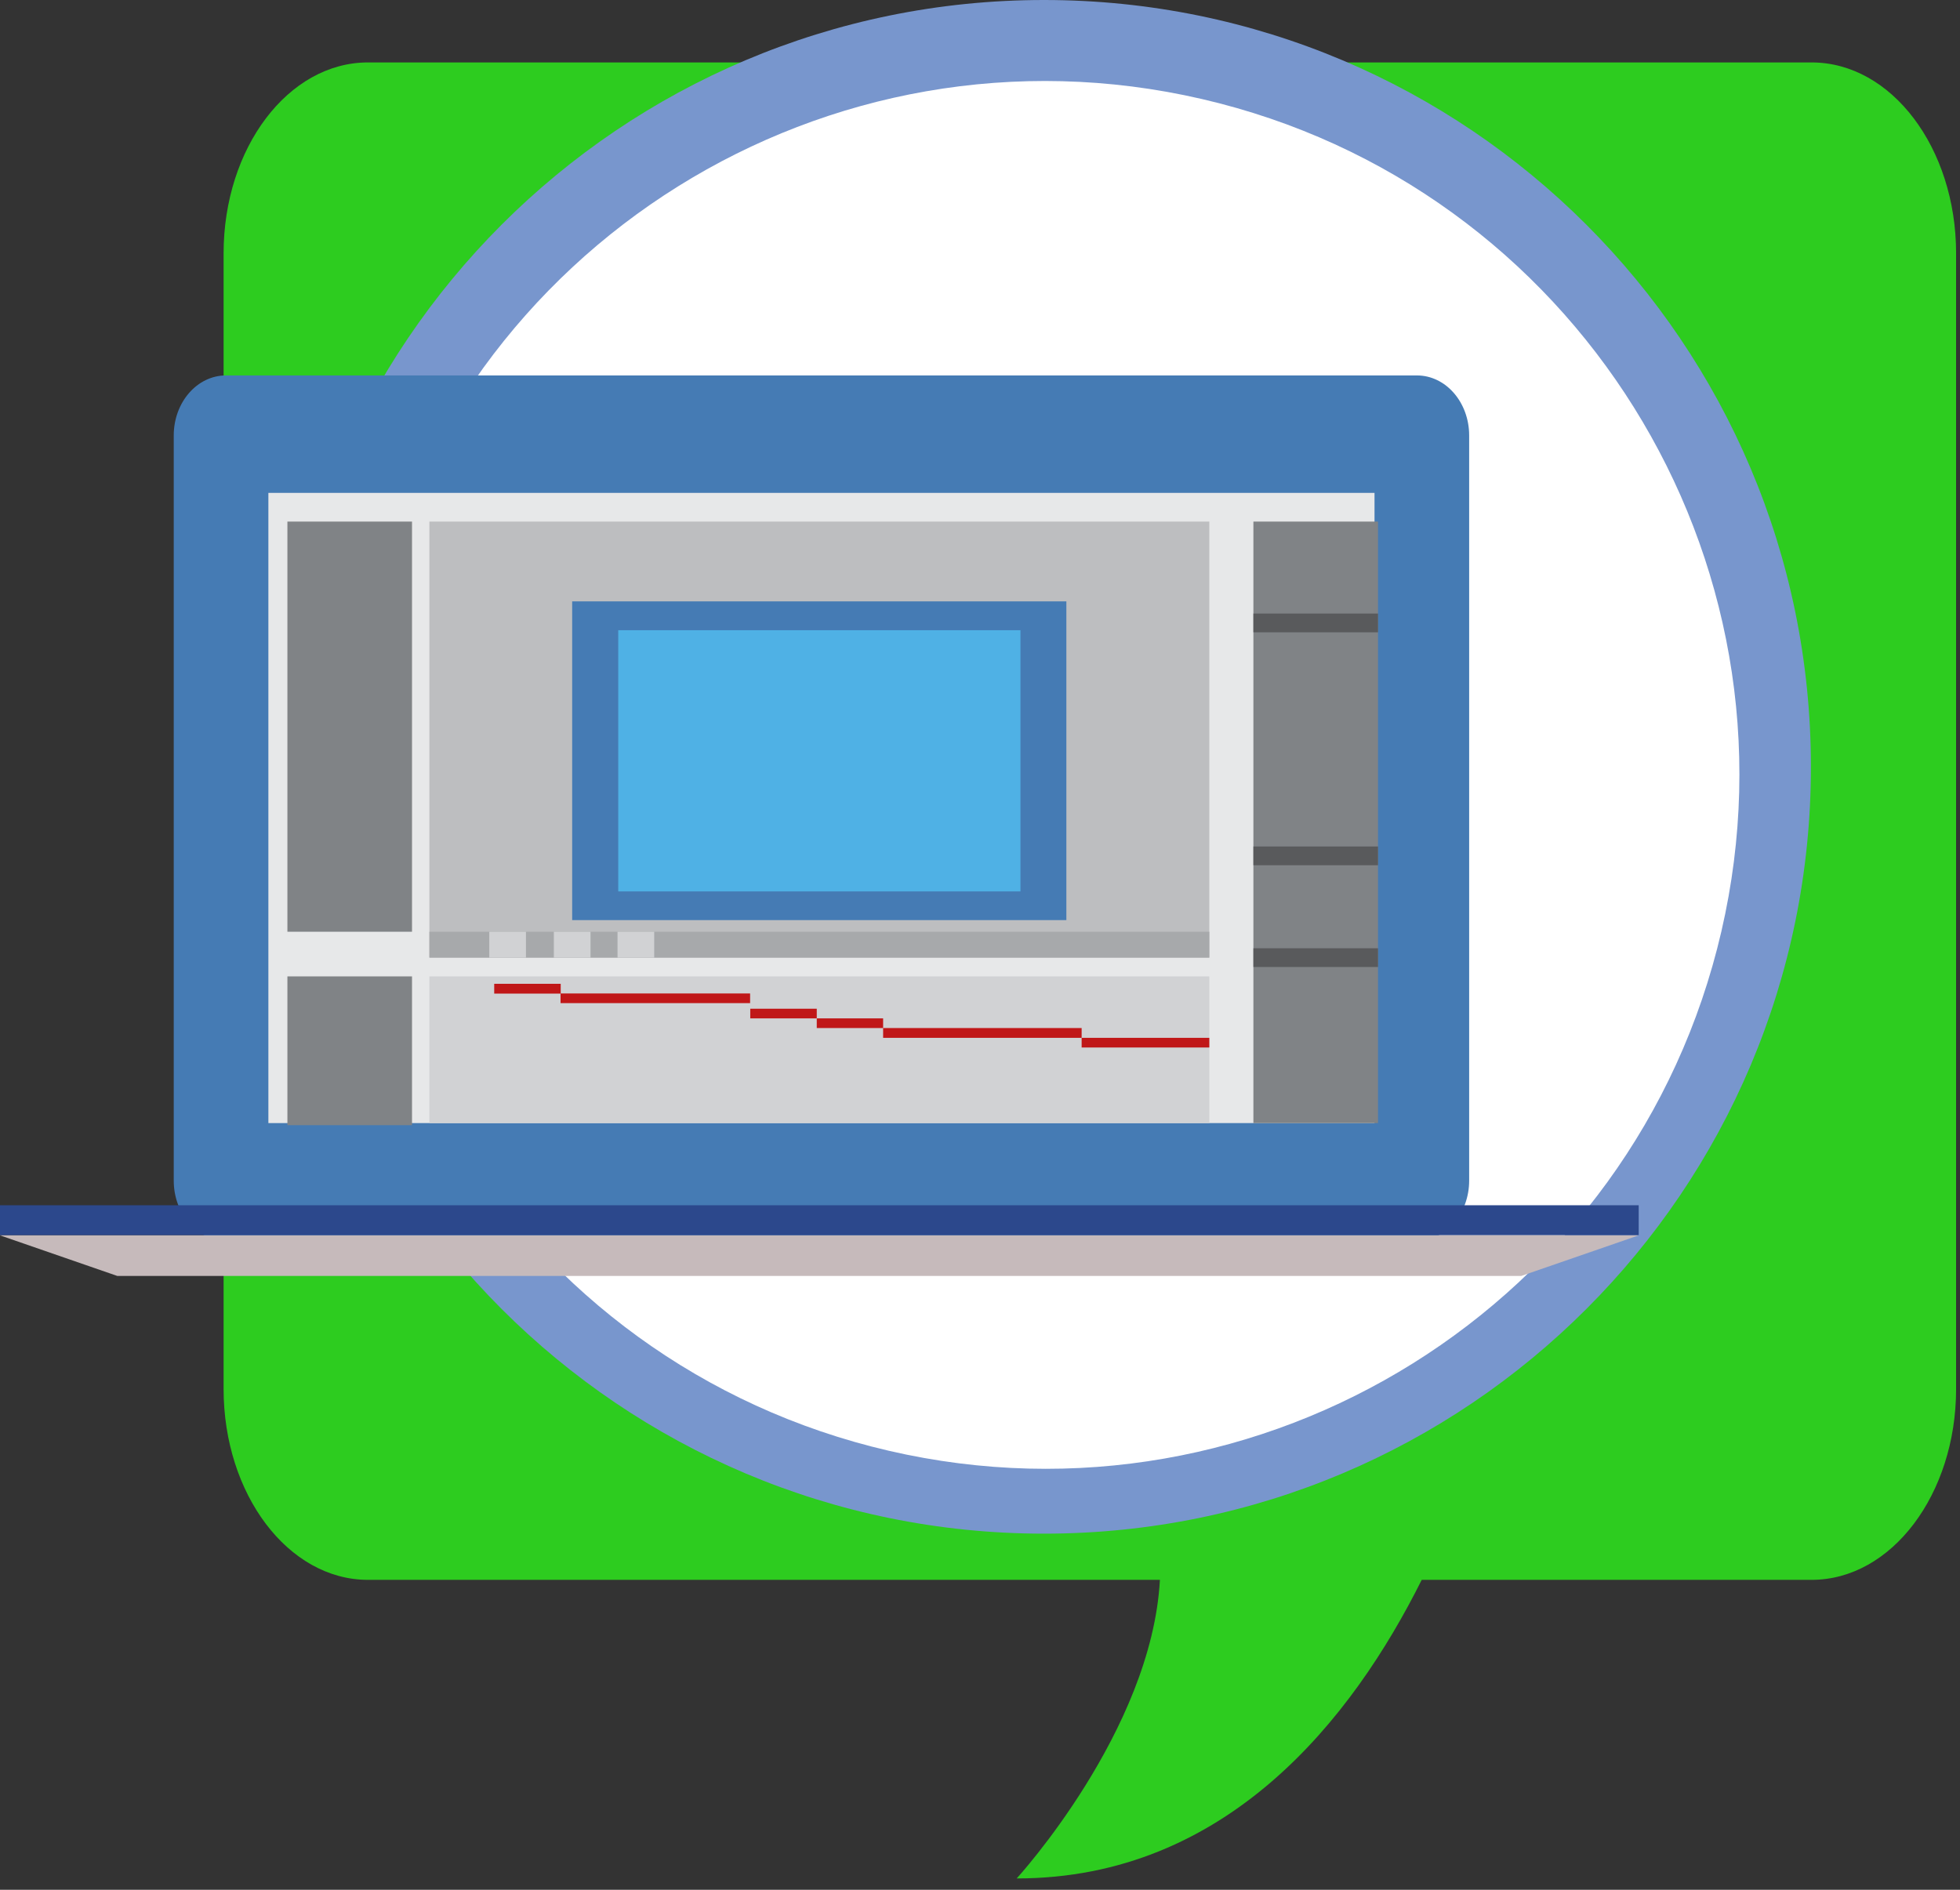 <svg width="140" height="135" viewBox="0 0 140 135" fill="none" xmlns="http://www.w3.org/2000/svg">
<rect x="0" y="0" width="140" height="135" fill="#333333" stroke="none"/>
<g clip-path="url(#clip0_3518_77980)">
<path d="M26.281 4.46H129.401C135.101 4.46 139.721 10.57 139.721 18.1V99.22C139.721 106.75 135.101 112.86 129.401 112.86H101.551C96.611 122.76 87.651 134.19 72.621 134.19C72.621 134.19 82.261 123.66 82.851 112.86H26.281C20.591 112.86 15.971 106.75 15.971 99.22V18.1C15.971 10.57 20.591 4.46 26.281 4.46Z" fill="#2DCC1F"/>
<path d="M74.571 109.56C104.825 109.56 129.351 85.034 129.351 54.78C129.351 24.526 104.825 0 74.571 0C44.317 0 19.791 24.526 19.791 54.78C19.791 85.034 44.317 109.56 74.571 109.56Z" fill="#7896CD"/>
<path d="M122.957 66.531C129.128 39.864 112.513 13.244 85.847 7.073C59.18 0.902 32.56 17.516 26.389 44.183C20.218 70.849 36.832 97.469 63.499 103.641C90.165 109.812 116.785 93.197 122.957 66.531Z" fill="white"/>
<path d="M104.94 84.34C104.94 86.71 103.27 88.63 101.21 88.63H16.14C14.08 88.63 12.41 86.71 12.41 84.34V31.11C12.41 28.74 14.08 26.82 16.14 26.82H101.21C103.27 26.82 104.94 28.74 104.94 31.11V84.34Z" fill="#457BB4"/>
<path d="M98.18 35.21H19.17V80.23H98.18V35.21Z" fill="#E7E8E9"/>
<path d="M117.05 86.1H0V88.24H117.05V86.1Z" fill="#2C488C"/>
<path d="M58.52 88.25H0L8.38 91.15H58.52H108.66L117.05 88.25H58.52Z" fill="#C6BABB"/>
<path d="M86.38 37.26H30.67V68.41H86.38V37.26Z" fill="#BDBEC0"/>
<path d="M76.169 42.96H40.869V65.73H76.169V42.96Z" fill="#457BB4"/>
<path d="M72.89 63.68H44.16V45.02H72.89V63.68Z" fill="#4FB1E5"/>
<path d="M86.38 66.56H30.67V68.41H86.38V66.56Z" fill="#A7A9AB"/>
<path d="M37.569 66.56H34.949V68.41H37.569V66.56Z" fill="#D1D2D4"/>
<path d="M42.181 66.56H39.56V68.41H42.181V66.56Z" fill="#D1D2D4"/>
<path d="M46.729 66.56H44.109V68.41H46.729V66.56Z" fill="#D1D2D4"/>
<path d="M86.38 69.75H30.67V80.23H86.38V69.75Z" fill="#D1D2D4"/>
<path d="M29.429 37.26H20.529V66.56H29.429V37.26Z" fill="#808386"/>
<path d="M98.429 37.26H89.529V80.23H98.429V37.26Z" fill="#808386"/>
<path d="M29.429 69.75H20.529V80.38H29.429V69.75Z" fill="#808386"/>
<path d="M40.051 70.28H35.301V70.98H40.051V70.28Z" fill="#C01718"/>
<path d="M58.34 72.06H53.59V72.75H58.34V72.06Z" fill="#C01718"/>
<path d="M63.08 72.75H58.34V73.44H63.08V72.75Z" fill="#C01718"/>
<path d="M77.26 73.44H63.08V74.14H77.26V73.44Z" fill="#C01718"/>
<path d="M86.38 74.14H77.26V74.83H86.38V74.14Z" fill="#C01718"/>
<path d="M53.579 70.97H40.039V71.66H53.579V70.97Z" fill="#C01718"/>
<path d="M98.429 43.83H89.529V45.17H98.429V43.83Z" fill="#595A5C"/>
<path d="M98.429 60.47H89.529V61.81H98.429V60.47Z" fill="#595A5C"/>
<path d="M98.429 67.74H89.529V69.08H98.429V67.74Z" fill="#595A5C"/>
</g>
<defs>
<clipPath id="clip0_3518_77980">
<rect width="139.72" height="134.2" fill="white"/>
</clipPath>
</defs>
</svg>

